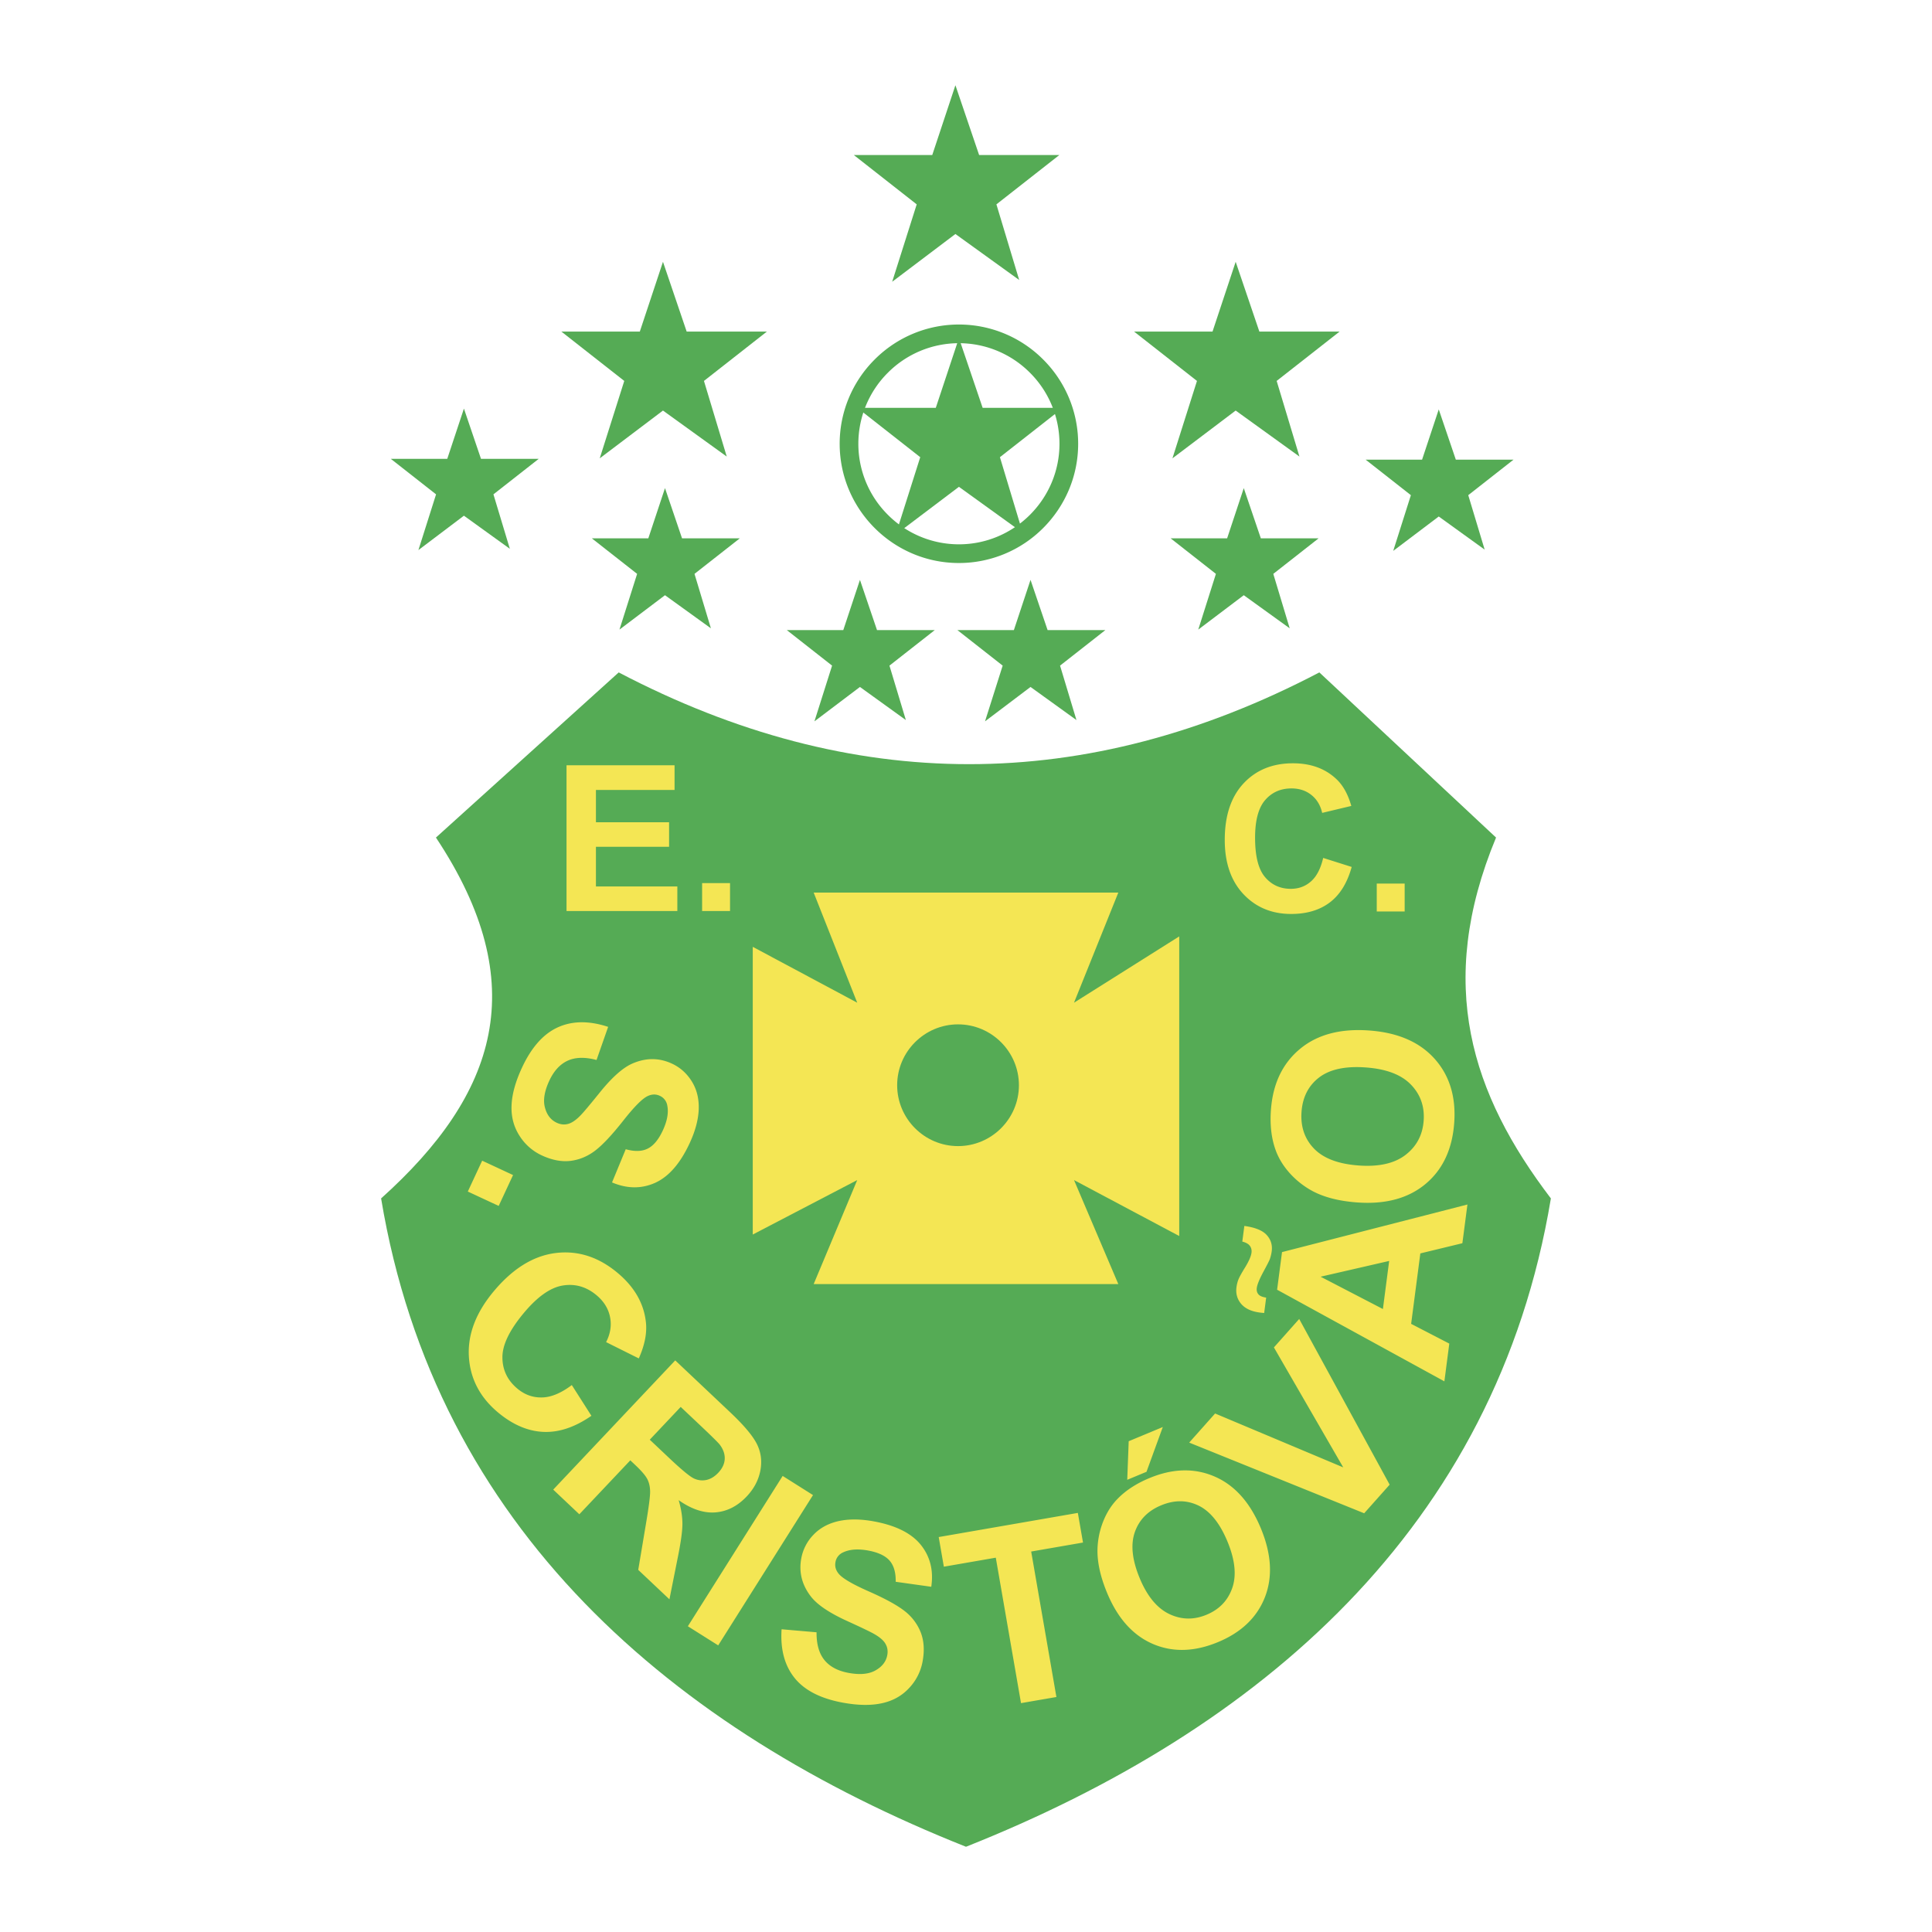 <svg xmlns="http://www.w3.org/2000/svg" width="2500" height="2500" viewBox="0 0 192.756 192.756"><path fill-rule="evenodd" clip-rule="evenodd" fill="#fff" d="M0 0h192.756v192.756H0V0z"/><path d="M61.729 67.087L43.494 83.563c9.725 14.644 6.079 25.63-5.471 36.003 5.471 32.953 29.177 53.092 58.354 64.686 29.177-11.594 52.884-31.732 58.355-64.686-7.902-10.373-11.549-21.357-5.471-36.003l-17.629-16.476c-23.3 12.205-46.601 12.205-69.903 0z" fill-rule="evenodd" clip-rule="evenodd" fill="#55ab55"/><path fill-rule="evenodd" clip-rule="evenodd" fill="#f4e654" d="M81.181 89.055l4.344 10.984-10.422-5.573v28.704l10.422-5.434-4.344 10.375h30.393l-4.42-10.375 10.498 5.582V93.425l-10.498 6.614 4.42-10.984H81.181z"/><path d="M95.584 102.201c3.346 0 6.074 2.729 6.074 6.072 0 3.346-2.729 6.074-6.074 6.074-3.345 0-6.074-2.729-6.074-6.074 0-3.343 2.729-6.072 6.074-6.072z" fill-rule="evenodd" clip-rule="evenodd" fill="#55ab55"/><path d="M56.522 90.893v-14.54h10.779v2.461h-7.844v3.223h7.298v2.447h-7.298v3.958h8.121v2.451H56.522zm13.528 0v-2.786h2.786v2.786H70.05zM132.014 85.595l2.844.9c-.438 1.587-1.162 2.766-2.178 3.537-1.012.769-2.301 1.154-3.861 1.154-1.93 0-3.518-.66-4.76-1.977-1.242-1.32-1.865-3.125-1.865-5.409 0-2.421.625-4.3 1.875-5.64 1.248-1.337 2.891-2.007 4.93-2.007 1.775 0 3.221.524 4.332 1.577.664.62 1.158 1.514 1.49 2.678l-2.908.694c-.17-.755-.529-1.351-1.076-1.788-.545-.437-1.209-.653-1.988-.653-1.076 0-1.953.386-2.623 1.161-.67.772-1.006 2.024-1.006 3.757 0 1.838.328 3.148.992 3.927.66.782 1.52 1.172 2.576 1.172.781 0 1.453-.247 2.014-.745.561-.493.964-1.275 1.212-2.338zm5.345 5.345v-2.786h2.785v2.786h-2.785zM60.675 102.451l-1.159 3.305c-1.15-.309-2.108-.283-2.877.068-.764.35-1.378 1.016-1.838 2.004-.485 1.045-.632 1.938-.432 2.672.194.738.587 1.242 1.179 1.518.382.178.756.215 1.126.115.372-.096.786-.377 1.239-.844.311-.316.947-1.076 1.912-2.271 1.24-1.541 2.339-2.514 3.294-2.92 1.343-.578 2.651-.57 3.924.021.819.381 1.475.969 1.974 1.766.495.795.727 1.717.695 2.764-.036 1.047-.338 2.188-.913 3.422-.94 2.021-2.087 3.332-3.445 3.943-1.361.605-2.789.592-4.292-.043l1.367-3.312c.892.246 1.626.225 2.198-.066.575-.287 1.073-.889 1.498-1.801.439-.943.593-1.773.451-2.486a1.287 1.287 0 0 0-.755-.98c-.382-.178-.782-.168-1.202.029-.535.248-1.356 1.076-2.461 2.484-1.11 1.404-2.038 2.393-2.787 2.965-.752.57-1.57.908-2.463 1.018-.891.104-1.844-.08-2.858-.551a5.208 5.208 0 0 1-2.229-1.971c-.566-.887-.829-1.889-.783-3.006.042-1.117.391-2.377 1.04-3.771.945-2.033 2.139-3.377 3.585-4.029 1.445-.654 3.118-.668 5.012-.043zm-12.569 13.35l3.081 1.434-1.433 3.08-3.081-1.434 1.433-3.08zM57.049 138.188l1.956 3.066c-1.651 1.143-3.25 1.678-4.804 1.605-1.548-.072-3.056-.721-4.516-1.941-1.805-1.51-2.773-3.371-2.905-5.574-.129-2.207.7-4.383 2.488-6.52 1.894-2.264 3.949-3.531 6.167-3.809 2.215-.273 4.275.385 6.181 1.98 1.663 1.389 2.604 3.012 2.819 4.865.136 1.098-.101 2.32-.702 3.67l-3.263-1.627c.432-.838.562-1.676.391-2.514-.168-.834-.619-1.557-1.347-2.166-1.007-.842-2.129-1.168-3.362-.967-1.231.197-2.524 1.107-3.881 2.729-1.438 1.719-2.156 3.201-2.145 4.449.006 1.248.505 2.285 1.494 3.111.731.611 1.551.904 2.467.879.911-.02 1.899-.436 2.962-1.236zM55.195 148.619l12.173-12.893 5.481 5.176c1.378 1.301 2.267 2.361 2.673 3.182.406.822.519 1.705.336 2.652-.186.947-.638 1.799-1.357 2.561-.913.967-1.955 1.5-3.117 1.594-1.16.092-2.389-.312-3.673-1.219.252.861.377 1.662.373 2.4s-.17 1.9-.496 3.49l-.799 4.002-3.112-2.938.768-4.584c.277-1.635.416-2.697.417-3.189 0-.494-.094-.918-.276-1.277-.186-.357-.576-.816-1.176-1.383l-.525-.496-5.085 5.383-2.605-2.461zm9.632-4.98l1.924 1.816c1.249 1.18 2.077 1.865 2.489 2.055.408.188.825.232 1.245.143.418-.094.812-.33 1.177-.717.411-.436.622-.895.644-1.381.021-.484-.147-.961-.503-1.434-.185-.225-.804-.838-1.86-1.836l-2.029-1.916-3.087 3.27zM68.628 162.252l9.459-14.998 3.027 1.91-9.459 14.996-3.027-1.908zM101.867 169.922L99.35 155.41l-5.182.899-.513-2.957 13.882-2.409.514 2.957-5.17.897 2.517 14.514-3.531.611zM110.463 158.943c-.672-1.615-.996-3.068-.967-4.363a8.094 8.094 0 0 1 .57-2.787c.357-.896.842-1.656 1.453-2.273.814-.832 1.863-1.512 3.154-2.049 2.334-.971 4.502-1.025 6.506-.158 2.002.861 3.541 2.584 4.613 5.16 1.064 2.559 1.199 4.848.412 6.873-.791 2.02-2.348 3.516-4.672 4.482-2.355.98-4.527 1.041-6.516.186-1.987-.86-3.504-2.551-4.553-5.071zm3.25-1.476c.744 1.791 1.729 2.979 2.939 3.561 1.215.58 2.457.604 3.732.072 1.273-.529 2.129-1.422 2.564-2.684.434-1.258.27-2.803-.494-4.641-.756-1.814-1.717-3.002-2.883-3.566-1.168-.562-2.412-.568-3.729-.02-1.32.549-2.193 1.445-2.625 2.684-.426 1.238-.264 2.768.496 4.594zm-1.248-9.826l.146-3.85 3.402-1.416-1.627 4.467-1.921.799zM136.105 150.98l-17.459-7.052 2.584-2.903 12.784 5.375-6.916-11.968 2.523-2.838 9.025 16.531-2.541 2.855zM146.406 120.174l-.504 3.863-4.195 1.016-.918 7.029 3.807 1.969-.49 3.766-16.689-9.141.49-3.754 18.499-4.748zm-7.808 5.631l-6.84 1.572 6.215 3.225.625-4.797zm-12.272 3.658l-.199 1.535c-.186-.016-.33-.031-.436-.045-.84-.109-1.459-.398-1.857-.863-.396-.467-.553-1.021-.471-1.66.037-.277.1-.535.193-.77.088-.23.316-.645.686-1.242.365-.602.574-1.078.621-1.439.033-.258-.021-.48-.158-.674s-.393-.338-.76-.432l.203-1.561c1.076.148 1.824.451 2.234.908.412.453.578.994.498 1.617-.037.275-.1.537-.191.795-.068.176-.293.615-.672 1.312-.373.699-.582 1.219-.627 1.555-.033.254.02.463.156.627.138.169.397.278.78.337zM135.451 119.971c-1.803-.127-3.295-.502-4.48-1.127a8.446 8.446 0 0 1-2.311-1.816c-.664-.746-1.141-1.545-1.43-2.398-.391-1.135-.533-2.42-.432-3.861.184-2.607 1.137-4.635 2.865-6.086 1.723-1.451 4.027-2.076 6.904-1.873 2.859.199 5.037 1.135 6.541 2.801 1.502 1.666 2.164 3.797 1.98 6.393-.184 2.631-1.133 4.666-2.844 6.105-1.715 1.44-3.98 2.059-6.793 1.862zm.139-3.688c2.002.141 3.555-.217 4.652-1.068 1.1-.854 1.697-1.99 1.797-3.416.1-1.42-.33-2.625-1.295-3.611-.961-.982-2.465-1.549-4.516-1.691-2.027-.143-3.57.195-4.633 1.012-1.059.818-1.641 1.967-1.742 3.436-.104 1.475.318 2.697 1.264 3.67.947.967 2.436 1.526 4.473 1.668zM77.98 162.553l3.488.301c-.011 1.189.251 2.111.784 2.768.529.654 1.328 1.082 2.399 1.281 1.133.211 2.033.131 2.695-.246.665-.373 1.058-.879 1.177-1.521.077-.412.02-.785-.171-1.117-.185-.338-.561-.668-1.126-.99-.383-.223-1.277-.648-2.675-1.287-1.801-.816-3.018-1.639-3.65-2.461-.894-1.156-1.212-2.426-.957-3.805a4.558 4.558 0 0 1 1.218-2.354c.646-.678 1.482-1.131 2.503-1.361 1.024-.225 2.203-.217 3.542.031 2.192.408 3.747 1.191 4.677 2.355.925 1.166 1.269 2.553 1.028 4.166l-3.547-.498c.016-.926-.188-1.631-.612-2.113-.422-.484-1.129-.816-2.119-1.002-1.023-.189-1.865-.131-2.52.184a1.288 1.288 0 0 0-.761.977c-.077.414.032.799.327 1.156.373.455 1.38 1.045 3.019 1.766 1.638.723 2.827 1.377 3.567 1.959a5.03 5.03 0 0 1 1.599 2.131c.323.838.383 1.805.179 2.906a5.206 5.206 0 0 1-1.353 2.65c-.718.77-1.622 1.273-2.715 1.506-1.094.238-2.399.215-3.913-.066-2.204-.408-3.803-1.23-4.795-2.469-.991-1.24-1.422-2.855-1.288-4.847z" fill-rule="evenodd" clip-rule="evenodd" fill="#f4e654"/><path fill-rule="evenodd" clip-rule="evenodd" fill="#55ab55" d="M89.013 28.112l2.447-7.723-6.272-4.921h7.823l2.311-6.964 2.366 6.964h8l-6.276 4.921 2.274 7.546-6.364-4.589-6.309 4.766zM89.364 53.336l2.448-7.723-6.273-4.921h7.824l2.31-6.964 2.366 6.964h8l-6.277 4.921 2.275 7.546-6.364-4.589-6.309 4.766zM116.975 45.729l2.447-7.724-6.272-4.921h7.823l2.31-6.964 2.365 6.964h8.002l-6.277 4.921 2.273 7.546-6.363-4.59-6.308 4.768zM59.836 45.729l2.447-7.724-6.272-4.921h7.823l2.311-6.964 2.365 6.964h8l-6.276 4.921 2.274 7.546-6.363-4.59-6.309 4.768zM81.256 71.969l1.761-5.56-4.515-3.543h5.632l1.663-5.013 1.703 5.013h5.76l-4.519 3.543 1.637 5.432-4.581-3.303-4.541 3.431zM61.804 62.815l1.762-5.56-4.516-3.543h5.632l1.664-5.013 1.702 5.013h5.76l-4.518 3.543 1.637 5.433-4.581-3.304-4.542 3.431zM41.745 54.882l1.761-5.56-4.515-3.543h5.632l1.663-5.013 1.703 5.013h5.76l-4.519 3.543 1.637 5.432-4.581-3.303-4.541 3.431zM98.275 71.969l1.762-5.56-4.515-3.543h5.632l1.662-5.013 1.704 5.013h5.759l-4.517 3.543 1.636 5.432-4.582-3.303-4.541 3.431zM119.551 62.815l1.761-5.56-4.515-3.543h5.633l1.662-5.013 1.703 5.013h5.76l-4.518 3.543 1.637 5.433-4.582-3.304-4.541 3.431zM139.002 54.963l1.762-5.56-4.514-3.543h5.631l1.664-5.013 1.703 5.013h5.758l-4.518 3.543 1.637 5.432-4.58-3.304-4.543 3.432z"/><path d="M95.671 32.377a11.86 11.86 0 0 1 8.407 3.491 11.863 11.863 0 0 1 3.49 8.406v.001c0 3.277-1.336 6.251-3.49 8.406a11.866 11.866 0 0 1-8.406 3.491h-.001c-3.277 0-6.251-1.336-8.406-3.491s-3.491-5.129-3.491-8.405v-.001a11.86 11.86 0 0 1 3.491-8.406 11.856 11.856 0 0 1 8.406-3.492zm.001 1.864h-.002a9.997 9.997 0 0 0-7.087 2.945 10 10 0 0 0-2.945 7.088v.001a9.997 9.997 0 0 0 2.945 7.087 10.001 10.001 0 0 0 7.088 2.945h.001c2.761 0 5.269-1.127 7.087-2.944s2.945-4.326 2.945-7.088v-.001a10.006 10.006 0 0 0-2.945-7.087 10 10 0 0 0-7.087-2.946z" fill="#55ab55"/></svg>